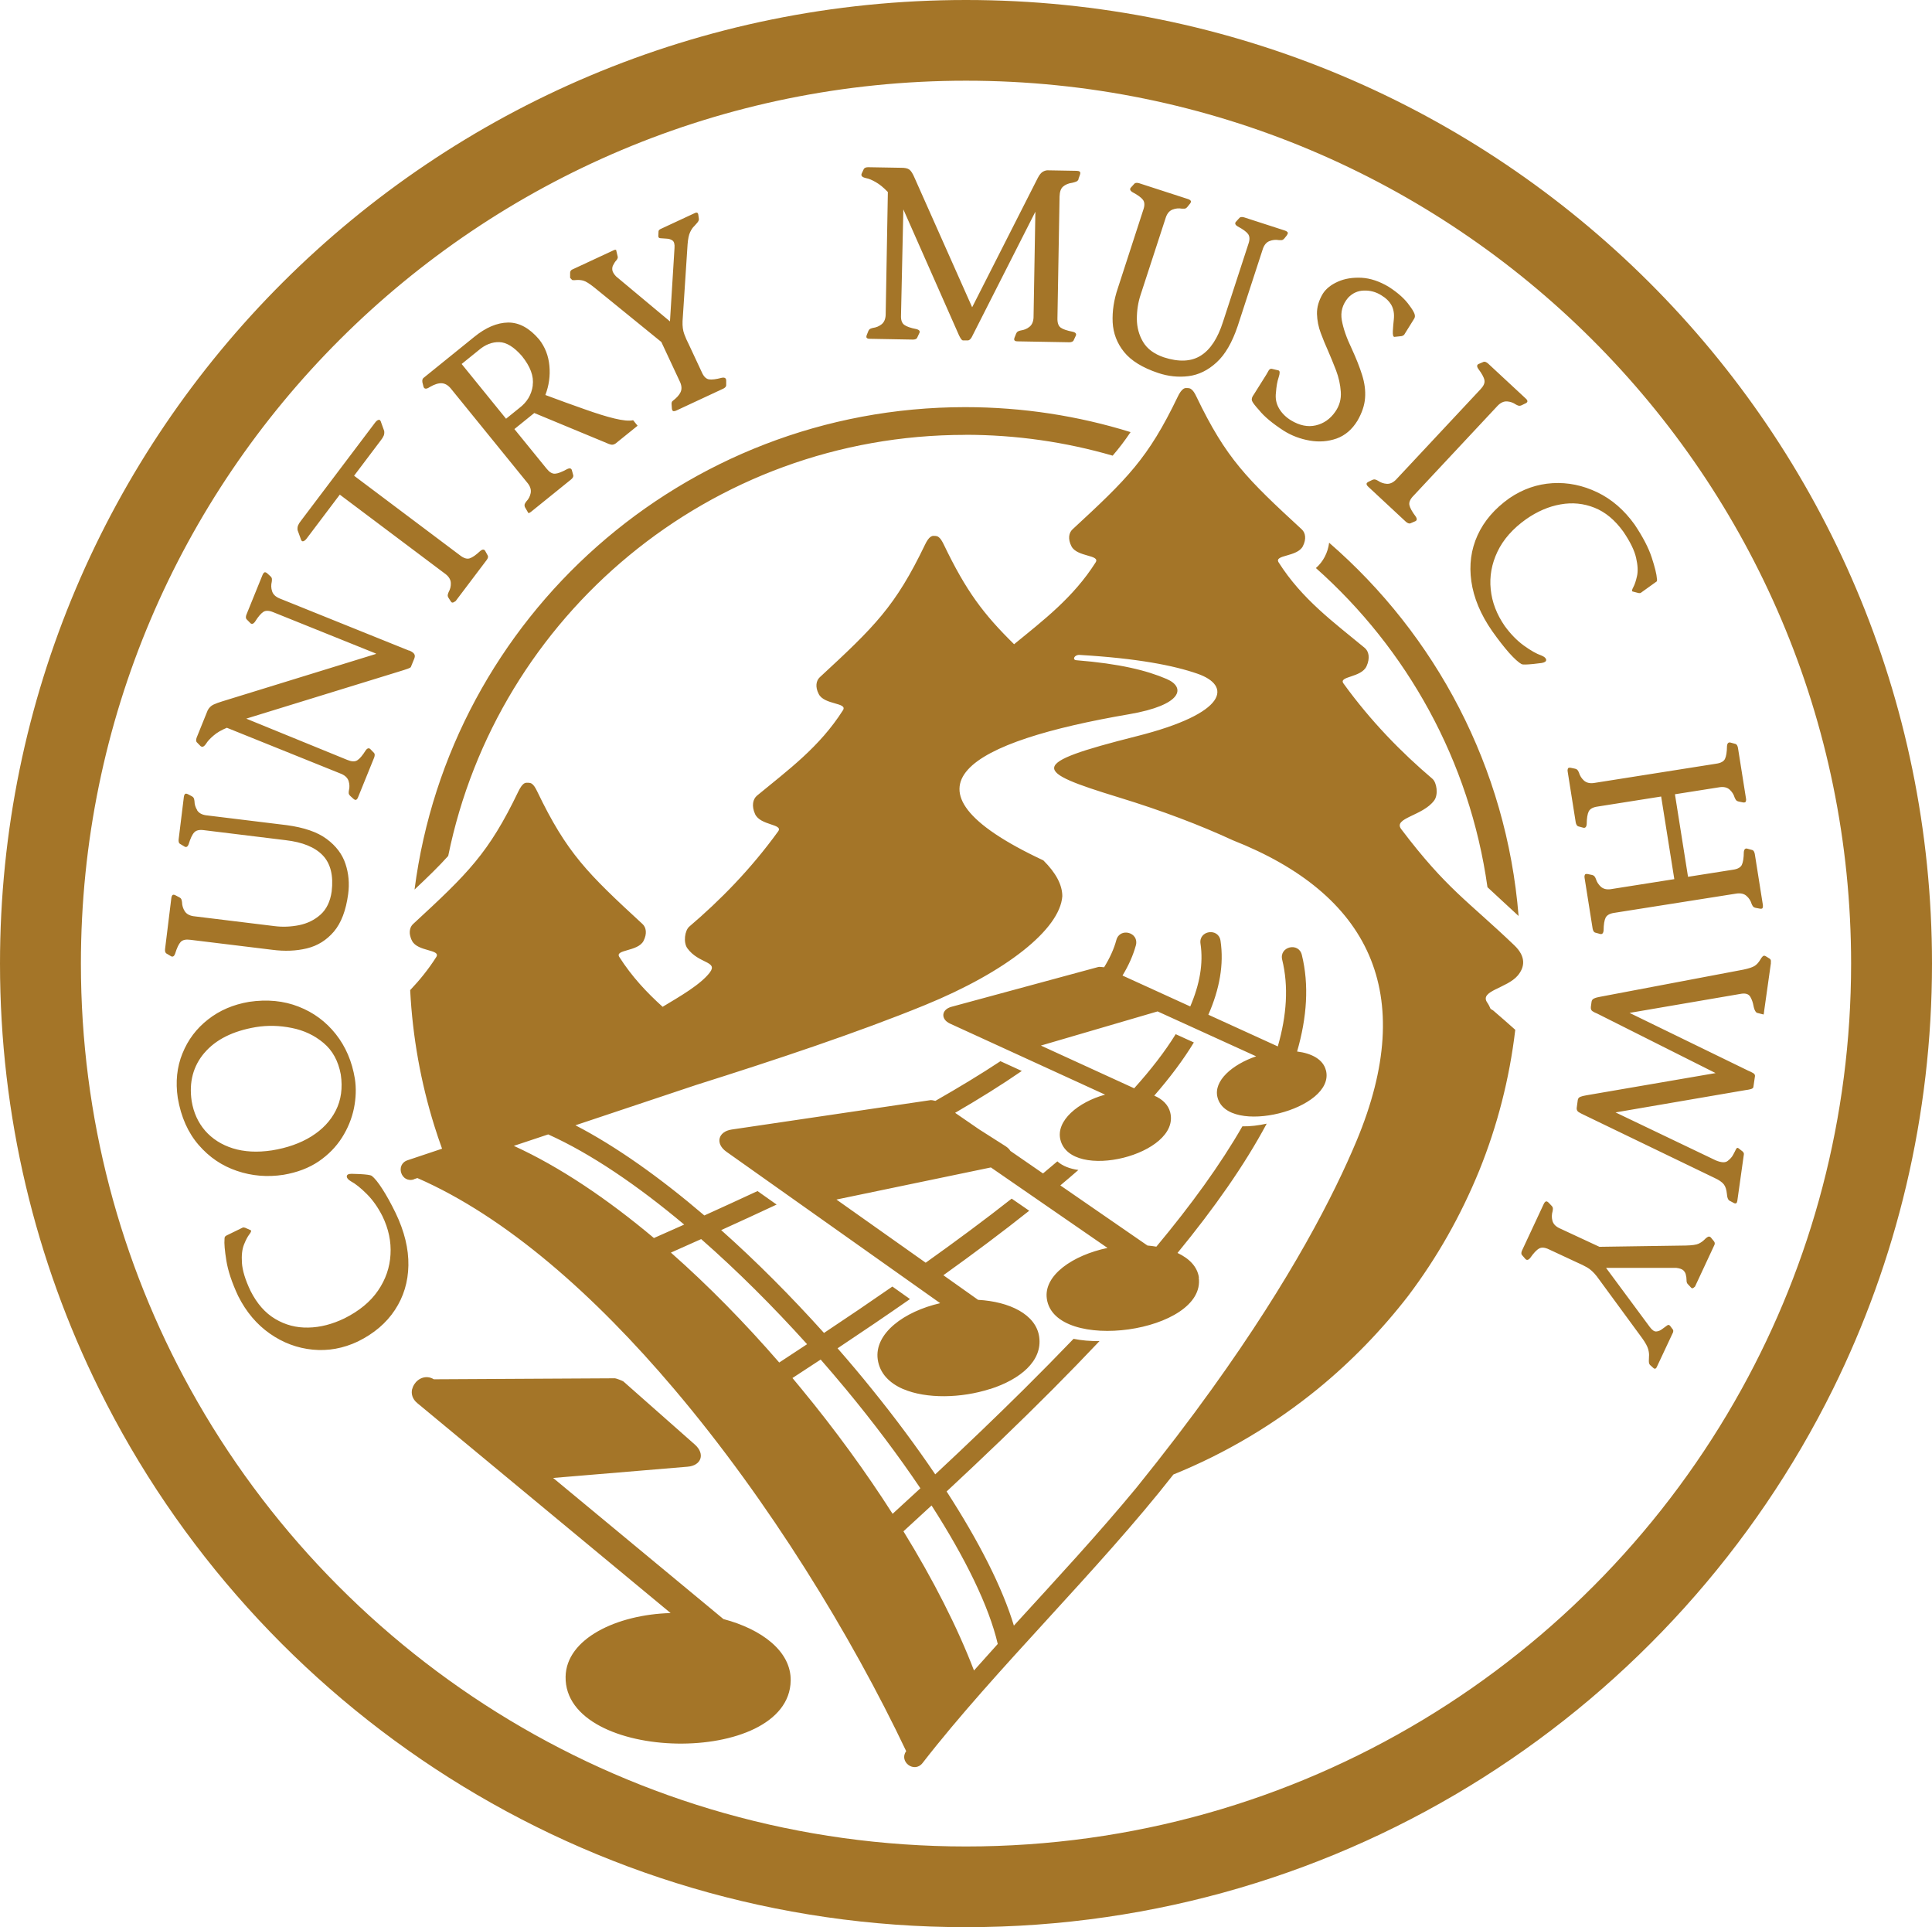 <?xml version="1.0" encoding="UTF-8"?>
<svg xmlns="http://www.w3.org/2000/svg" id="Layer_2" data-name="Layer 2" viewBox="0 0 273.2 272.47">
  <defs>
    <style>
      .cls-1 {
        fill: #a47528;
        stroke-width: 0px;
      }
    </style>
  </defs>
  <g id="Layer_1-2" data-name="Layer 1">
    <path class="cls-1" d="M215.23,176.78c-.12.28-.13.49-.03.63l.45.52c.21.28.45.25.73-.08.49-.7.91-1.15,1.27-1.34.35-.2.82-.15,1.4.13l3.97,1.85c.47.2.94.43,1.4.69.46.26.92.68,1.37,1.25l6.44,8.78c.45.63.73,1.14.84,1.55.11.4.14.75.11,1.03l-.02.62c0,.24.04.43.16.56l.43.39c.23.23.41.19.55-.13l2.28-4.86c.06-.21.04-.36-.06-.45l-.35-.47c-.13-.16-.27-.18-.44-.05l-.7.51c-.25.19-.52.31-.81.33-.28.03-.6-.19-.93-.64l-6.18-8.35h9.94c.48.06.81.18.99.35.18.18.29.36.34.57.08.29.11.56.11.8,0,.24.04.42.15.54l.51.55c.12.11.23.13.54-.17l2.68-5.75c.15-.24.15-.46,0-.65l-.46-.56c-.13-.12-.28-.14-.43-.05-.16.09-.31.21-.45.37-.24.24-.51.43-.83.58-.31.15-.92.24-1.82.26l-12.21.18-5.7-2.65c-.52-.26-.84-.61-.95-1.06-.11-.44-.1-.88.03-1.32.03-.13.04-.26.04-.39,0-.13-.07-.27-.21-.41l-.41-.43c-.17-.16-.31-.2-.41-.13-.11.07-.19.18-.25.31l-3.08,6.6ZM58.28,196.38c-.16.66.02,1.41.73,1.99l35.82,29.68c-7.62.21-14.76,3.62-14.85,9-.21,12.23,31.61,12.79,31.83.56.07-4.16-4.1-7.28-9.51-8.71l-24.08-19.95,19.01-1.59c1.96-.16,2.51-1.81,1.04-3.12l-8.9-7.86-1.21-1.07c-.12-.1-1.05-.45-1.2-.45l-25.61.14c-1.08-.66-2.23-.15-2.78.73-.11.17-.19.35-.25.55-.01.03-.02.07-.03.11ZM187.49,151.31c-.38-1.53-2.01-2.4-4.07-2.65,1.4-4.85,1.71-9.43.67-13.66-.45-1.85-3.23-1.17-2.78.68.92,3.75.65,7.86-.62,12.26l-9.82-4.48c1.59-3.62,2.22-7.12,1.72-10.46-.28-1.88-3.12-1.46-2.83.42.42,2.79-.11,5.75-1.45,8.87l-9.58-4.37c.87-1.43,1.5-2.85,1.89-4.27.5-1.84-2.26-2.58-2.76-.75-.34,1.27-.93,2.55-1.73,3.85-.21-.03-.7-.07-.78-.05l-20.81,5.64c-1.44.39-1.55,1.76-.19,2.38l21.92,10.04c-3.8,1.04-6.99,3.69-6.32,6.38,1.49,5.97,17.03,2.11,15.53-3.86-.27-1.09-1.1-1.88-2.26-2.38,2.23-2.56,4.11-5.07,5.6-7.52l-2.57-1.17c-1.52,2.46-3.5,5.02-5.87,7.65l-11.86-5.43-1.33-.61,16.5-4.83,13.94,6.35c-3.38,1.15-6.06,3.47-5.47,5.79,1.39,5.57,16.73,1.75,15.34-3.81M169.54,180.63c-.22-1.55-1.37-2.71-3.03-3.49,5.16-6.29,9.48-12.42,12.61-18.28-1.16.26-2.34.4-3.44.38-3.1,5.4-7.24,11.11-12.16,17.01-.41-.07-.83-.12-1.26-.16l-12.32-8.5c.87-.73,1.72-1.45,2.55-2.18-1.2-.17-2.24-.56-2.97-1.22l-2.03,1.71-4.61-3.18c-.15-.25-.38-.48-.71-.69l-3.71-2.36-3.4-2.34c3.43-1.99,6.59-3.96,9.43-5.92l-3.02-1.38c-2.78,1.84-5.86,3.7-9.2,5.61-.28-.07-.56-.12-.65-.11l-28.15,4.16c-1.94.29-2.36,2-.75,3.14l30.23,21.41c-5.1,1.17-9.35,4.28-8.83,7.96.28,1.96,1.64,3.33,3.56,4.17h.01c3.29,1.42,8.24,1.31,12.31,0h.04c4.17-1.34,7.4-3.93,6.91-7.37-.45-3.19-4.24-4.99-8.64-5.23l-4.91-3.48c4.3-3.08,8.37-6.12,12.14-9.12l-2.48-1.71c-3.75,2.95-7.82,5.97-12.16,9.06l-12.62-8.93,21.84-4.54,16.49,11.38c-4.9,1.03-9.05,3.86-8.58,7.18,1.1,7.79,22.58,4.78,21.48-3.01M72.66,162l4.86-1.62c6.02,2.71,12.63,7.21,19.23,12.75l-4.28,1.9c-6.58-5.52-13.3-10.06-19.81-13.03M94.87,177.09l4.28-1.91c5.12,4.49,10.21,9.57,14.98,14.86l-3.94,2.59c-4.85-5.59-10.02-10.87-15.32-15.54M126.22,214.02c-3.79-5.93-8.14-11.9-12.86-17.63-.43-.53-.87-1.05-1.3-1.57l3.99-2.61c1.21,1.39,2.4,2.78,3.56,4.18h0,0c3.88,4.68,7.45,9.43,10.54,14.02l-3.93,3.61ZM127.76,216.49l3.97-3.65c4.75,7.39,8.12,14.24,9.36,19.58l-3.36,3.75c-2.35-6.13-5.77-12.84-9.97-19.67M143.39,229.89c-1.62-5.42-4.99-12.02-9.53-19.03,5.18-4.82,10.24-9.66,15.03-14.47h0c2.26-2.27,4.46-4.54,6.59-6.79-1.29.02-2.53-.09-3.67-.32-2.26,2.35-4.59,4.72-7,7.11h0,0c-4.02,3.98-8.22,8.01-12.56,12.05-2.68-3.96-5.7-8.03-8.96-12.05h0s0,0,0,0c-1.56-1.94-3.18-3.86-4.85-5.77,3.52-2.34,6.94-4.66,10.24-6.96l-2.49-1.77c-3.11,2.16-6.34,4.35-9.67,6.56-4.63-5.15-9.55-10.1-14.54-14.54,2.67-1.21,5.28-2.41,7.84-3.61l-2.7-1.91c-2.44,1.13-4.95,2.29-7.52,3.45-6.19-5.29-12.41-9.73-18.23-12.75l17.07-5.7c11.1-3.5,22.97-7.45,32.37-11.3,11.45-4.68,19.09-10.71,19.41-15.4-.01-1.6-.9-3.28-2.68-5.05-22.33-10.46-10.19-16.84,12.1-20.66,7.65-1.31,8.03-3.82,5.35-4.98-2.81-1.21-6.61-2.16-12.79-2.66-.61-.05-.29-.79.46-.75,8.26.49,13.31,1.5,16.62,2.64,4.92,1.68,4.38,5.6-8.57,8.86-15.5,3.91-14.68,4.91-2.55,8.63,6.24,1.91,11.57,3.95,16.16,6.07,19.25,7.59,26.28,21.52,17.5,42.52-3.17,7.57-9.16,19.36-20.45,35.06h.03s-.03,0-.03,0c-3.13,4.36-6.67,9.01-10.68,13.97-5.35,6.48-11.42,13.03-17.35,19.52M58.51,166.72l.51-.17c12.58,5.5,25.08,16.57,36.31,29.83,13.43,15.85,25.04,34.84,32.81,51.19-1.07,1.49,1.15,3.17,2.31,1.69,10.31-13.28,24.86-27.23,35.48-40.8,7.41-3,14.27-7.1,20.39-12.08h-.05.05c4.76-3.89,9.06-8.32,12.83-13.2,4.02-5.33,7.37-11.19,10.04-17.72,2.53-6.26,4.26-12.93,5.08-19.87-.99-.88-2.02-1.79-3.12-2.73l-.37-.23c-.13-.31-.28-.61-.48-.9-1.14-1.65,2.81-2.01,4.33-3.82.93-1.12,1.26-2.6-.51-4.28-6.61-6.32-9.55-7.93-15.97-16.4-1.22-1.6,3.05-1.86,4.66-4.07.6-.82.37-2.51-.26-3.06-4.34-3.69-8.68-8.09-12.57-13.47-.76-1.05,2.51-.8,3.26-2.44.53-1.17.32-2.13-.28-2.61-4.39-3.63-8.84-6.86-12.15-12.07-.7-1.1,2.63-.75,3.42-2.28.53-1.03.37-1.9-.14-2.38-7.79-7.18-10.69-10-14.9-18.76-.26-.56-.5-.91-.76-1.08-.14-.11-.28-.15-.7-.15-.14,0-.29.04-.43.15-.24.18-.49.51-.76,1.08-4.21,8.75-7.11,11.57-14.89,18.76-.51.48-.67,1.35-.14,2.38.79,1.54,4.11,1.18,3.42,2.28-3.15,4.96-7.34,8.14-11.53,11.57-4.34-4.27-6.77-7.49-9.94-14.09-.27-.56-.5-.91-.76-1.08-.14-.1-.28-.15-.71-.15-.14,0-.28.05-.42.15-.24.18-.49.51-.76,1.08-4.21,8.75-7.11,11.57-14.89,18.76-.51.48-.68,1.35-.14,2.38.79,1.54,4.11,1.18,3.42,2.28-3.31,5.21-7.75,8.44-12.15,12.07-.59.49-.8,1.45-.28,2.61.75,1.64,4.02,1.39,3.27,2.44-3.89,5.38-8.24,9.78-12.57,13.47-.64.55-.87,2.24-.27,3.07,1.61,2.21,4.38,1.81,3.17,3.42-1.3,1.71-4.26,3.4-6.67,4.85-2.24-2.02-4.34-4.25-6.12-7.04-.7-1.09,2.63-.74,3.42-2.28.53-1.03.37-1.91-.14-2.38-7.79-7.18-10.69-10-14.9-18.76-.27-.56-.5-.91-.76-1.08-.14-.1-.28-.14-.71-.14-.14,0-.28.04-.43.14-.24.18-.48.52-.76,1.09-4.21,8.75-7.11,11.57-14.89,18.75-.17.16-.3.36-.38.6-.09.28-.12.61-.05.97.05.26.14.53.29.81.79,1.54,4.11,1.18,3.42,2.28-1.12,1.76-2.36,3.28-3.69,4.68.34,6.64,1.51,13.06,3.41,19.16.34,1.1.71,2.18,1.1,3.26l-4.87,1.63c-1.81.6-.9,3.31.91,2.7M210.34,125.43c1.45,1.36,2.93,2.7,4.4,4.07-1.7-21.03-11.73-39.72-26.79-52.77-.17,1.37-.83,2.68-1.87,3.58,12.88,11.44,21.75,27.26,24.26,45.12M136.48,61.47c7.24,0,14.24,1.03,20.86,2.95.92-1.07,1.74-2.15,2.53-3.33-7.38-2.29-15.24-3.53-23.38-3.53-39.93,0-72.9,29.73-77.87,68.2,1.91-1.79,3.44-3.28,4.76-4.75,6.91-33.96,37.01-59.53,73.11-59.53M31.88,174.77c-.09.08-.14.21-.13.41-.06.6.03,1.62.26,3.05.23,1.43.78,3.1,1.67,5,1.13,2.25,2.63,4.02,4.49,5.32,1.86,1.3,3.88,2.05,6.05,2.26,2.18.21,4.3-.17,6.38-1.15,2.28-1.12,4.03-2.61,5.25-4.47,1.22-1.85,1.86-3.95,1.9-6.29.04-2.35-.56-4.82-1.81-7.42-.66-1.35-1.29-2.49-1.88-3.4-.59-.92-1.09-1.53-1.5-1.85-.18-.11-.73-.19-1.66-.24l-1.18-.04c-.45,0-.68.13-.68.36-.01.23.18.46.58.7.64.34,1.39.94,2.23,1.78.85.84,1.59,1.89,2.23,3.15.87,1.79,1.25,3.6,1.14,5.42-.1,1.83-.69,3.54-1.77,5.11-1.08,1.58-2.67,2.88-4.75,3.92-1.72.83-3.42,1.27-5.11,1.3-1.69.04-3.25-.37-4.67-1.22-1.42-.84-2.58-2.16-3.49-3.96-.75-1.57-1.15-2.9-1.22-3.97-.07-1.07.03-1.93.29-2.58.26-.65.51-1.13.76-1.45.24-.31.31-.51.2-.58l-.79-.35c-.14-.05-.26-.06-.36-.02l-2.09,1.02c-.12.04-.23.11-.32.19M28.91,148.85c1.59-1.87,4.01-3.09,7.27-3.64,1.67-.27,3.36-.23,5.08.12,1.72.34,3.22,1.05,4.49,2.12,1.28,1.07,2.09,2.56,2.44,4.46.28,1.91.05,3.6-.7,5.08-.75,1.49-1.91,2.71-3.47,3.68-1.56.97-3.42,1.62-5.57,1.97-2.07.31-3.91.21-5.52-.29-1.6-.5-2.91-1.34-3.92-2.49-1-1.16-1.64-2.56-1.91-4.21-.39-2.66.21-4.93,1.81-6.81M25.8,148.93c-.78,1.92-1,4.02-.66,6.3.46,2.7,1.45,4.91,2.95,6.64,1.5,1.74,3.31,2.96,5.42,3.67,2.11.72,4.31.9,6.58.55,1.94-.33,3.59-.96,4.97-1.89,1.37-.94,2.47-2.06,3.3-3.37s1.39-2.69,1.69-4.14c.29-1.45.34-2.85.13-4.19-.4-2.43-1.3-4.53-2.69-6.29-1.4-1.77-3.15-3.07-5.26-3.89-2.11-.83-4.44-1.06-7.01-.68-2.23.38-4.16,1.2-5.8,2.49-1.64,1.28-2.85,2.88-3.62,4.81M27.88,114.53c-.24-.38-.37-.8-.38-1.26-.01-.13-.04-.26-.08-.38-.04-.13-.15-.24-.32-.33l-.53-.28c-.21-.1-.36-.1-.43,0-.08.1-.13.23-.14.38l-.74,6.02c-.03.3.03.51.17.61l.59.35c.29.21.51.11.66-.3.25-.81.51-1.37.79-1.66.28-.3.73-.4,1.38-.31l11.52,1.41c2.43.28,4.18,1,5.28,2.16,1.1,1.16,1.52,2.86,1.25,5.1-.2,1.42-.73,2.51-1.58,3.27-.85.76-1.86,1.25-3.03,1.49-1.17.23-2.33.28-3.49.13l-11.45-1.4c-.58-.09-.99-.33-1.23-.71-.24-.38-.37-.81-.38-1.26-.01-.13-.04-.26-.08-.38-.04-.13-.15-.24-.33-.33l-.53-.28c-.21-.1-.35-.1-.43,0-.08.1-.13.23-.14.38l-.89,7.23c-.03.3.03.5.17.61l.59.35c.29.21.51.1.66-.3.25-.81.51-1.37.79-1.67.28-.29.73-.39,1.38-.3l11.56,1.41c1.76.23,3.39.17,4.91-.2,1.52-.37,2.79-1.17,3.82-2.38,1.03-1.22,1.7-2.98,2.01-5.28.2-1.49.08-2.92-.38-4.29-.45-1.37-1.34-2.54-2.66-3.52-1.32-.98-3.2-1.62-5.64-1.95l-11.45-1.4c-.58-.09-.99-.33-1.23-.71M57.81,91.97l-18.34-7.39c-.53-.24-.87-.57-1-1.01-.14-.43-.15-.87-.04-1.32.02-.13.03-.26.02-.39,0-.14-.08-.27-.23-.41l-.44-.4c-.18-.15-.31-.18-.42-.11-.1.08-.18.19-.23.33l-2.28,5.62c-.11.28-.1.5,0,.64l.48.49c.23.28.47.23.73-.12.45-.72.85-1.18,1.19-1.4.34-.21.81-.19,1.41.06l14.51,5.84-.03.06-21.72,6.7c-.46.14-.87.29-1.22.45-.36.17-.63.44-.83.81l-1.56,3.86c-.1.28-.1.5,0,.64l.48.49c.11.13.24.18.38.16.14-.03.3-.17.49-.45.2-.33.54-.7,1.03-1.12.48-.42,1.12-.79,1.89-1.11l16.21,6.53c.54.24.87.58,1.01,1.01.13.44.15.88.04,1.32-.03.13-.03.25-.03.39.01.13.09.26.23.4l.44.4c.18.15.32.19.42.11.11-.08.18-.19.23-.33l2.28-5.62c.1-.28.1-.5,0-.63l-.48-.5c-.23-.27-.47-.23-.72.12-.45.72-.85,1.19-1.19,1.4-.34.22-.82.19-1.42-.06l-14.28-5.83,21.29-6.56c.79-.24,1.32-.41,1.59-.51.26-.1.4-.18.41-.26l.48-1.18c.11-.29.09-.51-.06-.69-.15-.18-.39-.33-.72-.45M54.25,61.62c.09-.2.11-.43.08-.69l-.41-1.13c-.09-.34-.21-.49-.39-.44-.17.04-.33.18-.49.39l-10.5,13.9c-.17.21-.3.42-.38.61-.09.2-.11.43-.08.69l.41,1.13c.09.34.21.49.39.44.17-.04.33-.18.49-.39l4.68-6.2,14.99,11.26c.45.36.69.78.71,1.23.02.46-.08.88-.31,1.29-.05.11-.09.24-.12.37-.03.13,0,.28.11.45l.32.5c.13.19.25.26.68-.05l4.39-5.81c.18-.24.23-.45.16-.61l-.33-.6c-.15-.32-.39-.34-.73-.07-.62.58-1.12.93-1.51,1.05s-.84-.02-1.35-.42l-14.99-11.26,3.79-5.02c.17-.21.3-.42.38-.61M75.34,54.5c-.18,1.3-.81,2.36-1.91,3.19l-1.87,1.51-6.28-7.74,2.4-1.94c.93-.8,1.91-1.18,2.92-1.15,1.01.02,2.08.68,3.2,1.96,1.2,1.49,1.71,2.87,1.53,4.16M77.12,55.84c.51-1.34.7-2.71.57-4.12s-.61-2.66-1.45-3.73c-1.36-1.6-2.81-2.4-4.38-2.39-1.56.02-3.17.7-4.81,2.04l-7.1,5.74c-.2.13-.27.34-.22.67l.16.63c.11.34.41.36.88.04.65-.38,1.21-.56,1.69-.54.48.03.93.29,1.34.81l10.85,13.36c.35.46.48.92.39,1.37-.09.45-.29.84-.61,1.17-.08.1-.15.21-.21.33-.06.12-.06.27,0,.46l.5.86c.13-.01.25-.08.37-.18l5.67-4.58c.23-.19.33-.38.31-.56l-.18-.66c-.07-.35-.29-.43-.69-.24-.75.41-1.32.63-1.72.65-.41.02-.81-.23-1.21-.74l-4.53-5.57,2.81-2.27,10.25,4.25c.15.08.34.15.57.21.24.06.46,0,.68-.15l3.11-2.51-.63-.78c-.57.13-1.44.04-2.62-.24s-2.6-.73-4.26-1.32c-1.66-.58-3.51-1.25-5.54-2.01M102.26,54.96c.27-.14.41-.29.43-.46v-.68c0-.36-.2-.49-.63-.41-.82.22-1.43.29-1.83.22-.4-.08-.73-.41-.99-1.01l-1.85-3.96c-.24-.46-.45-.93-.63-1.43-.19-.5-.27-1.11-.24-1.84l.71-10.85c.06-.77.18-1.35.36-1.72.18-.38.37-.66.59-.86l.41-.46c.16-.18.24-.36.24-.53l-.08-.58c-.03-.32-.2-.41-.51-.26l-4.88,2.27c-.18.11-.26.24-.24.38l-.03.59c0,.19.09.3.3.31l.87.06c.32.01.6.1.83.26s.34.53.29,1.08l-.64,10.36-7.62-6.36c-.33-.35-.5-.66-.53-.9-.03-.25,0-.47.1-.66.14-.28.28-.51.44-.68.16-.18.24-.35.23-.51l-.24-1.01c-.11-.02-.21,0-.32.05l-5.76,2.68c-.27.09-.41.26-.42.5v.73s.29.31.29.31c.18.03.37.03.58,0,.34-.03.67,0,1,.09.34.09.86.41,1.57.98l9.46,7.69,2.66,5.69c.23.54.25,1.01.05,1.42-.2.41-.49.74-1.15,1.26-.09.1-.13.25-.11.45l.04.59c.03.23.1.35.23.37.13.01.26-.02.4-.09l6.61-3.08ZM152.49,25.34l.22-.62c.08-.23.07-.39-.04-.46-.11-.08-.26-.11-.44-.11l-4-.07c-.24-.02-.5.05-.75.19-.25.14-.5.44-.73.89l-9.28,18.28-8.13-18.27c-.26-.62-.51-1.02-.76-1.2-.25-.18-.65-.26-1.2-.25l-4.62-.08c-.3,0-.5.09-.6.23l-.29.62c-.08.16-.08.29,0,.41.08.12.28.21.62.29.36.06.81.25,1.35.56.55.31,1.11.77,1.71,1.4l-.31,17.4c-.03.58-.23,1.02-.58,1.3-.36.28-.76.45-1.22.51-.13.03-.24.06-.37.12-.12.06-.22.17-.29.35l-.22.55c-.08.22-.06.36.05.43.11.07.24.1.39.09l6.09.11c.3,0,.5-.08.59-.23l.29-.62c.18-.31.06-.51-.37-.63-.83-.16-1.41-.36-1.74-.61s-.48-.69-.45-1.34l.33-14.98,7.69,17.4c.13.32.26.59.39.8.13.21.25.32.35.33h.7c.26-.03.48-.28.68-.74l8.86-17.46-.26,14.98c-.03.58-.23,1.02-.58,1.3-.36.28-.76.45-1.22.51-.13.03-.25.06-.37.12-.13.06-.22.17-.3.35l-.22.55c-.08.22-.06.36.05.43.11.07.24.1.39.09l7.3.13c.31,0,.5-.09.6-.23l.29-.62c.18-.31.05-.52-.37-.63-.83-.16-1.42-.36-1.74-.6-.32-.24-.47-.69-.45-1.34l.3-17.19c.02-.68.19-1.15.52-1.42s.75-.45,1.29-.52c.19-.04.37-.1.53-.16s.28-.18.35-.34M181.98,33.24c.14-.18.17-.33.08-.43-.09-.09-.2-.16-.35-.21l-5.78-1.87c-.29-.08-.51-.06-.64.05l-.46.51c-.26.24-.2.48.17.71.75.4,1.25.76,1.49,1.09.24.33.26.8.04,1.41l-3.59,11.01c-.74,2.32-1.78,3.91-3.13,4.76-1.35.86-3.11.94-5.26.24-1.36-.47-2.33-1.19-2.91-2.17-.58-.98-.87-2.06-.88-3.25,0-1.19.17-2.34.54-3.44l3.57-10.95c.2-.55.51-.91.94-1.07.43-.17.87-.21,1.32-.13.13.01.26.01.39,0,.13-.01.26-.1.39-.25l.37-.46c.14-.18.16-.33.08-.43-.09-.1-.21-.17-.35-.21l-6.94-2.25c-.29-.08-.51-.06-.64.05l-.46.51c-.26.24-.2.48.17.71.75.4,1.25.76,1.49,1.09.24.33.26.8.04,1.41l-3.59,11.05c-.57,1.67-.81,3.29-.74,4.84.08,1.55.61,2.96,1.61,4.2,1,1.24,2.61,2.23,4.82,2.97,1.43.48,2.86.63,4.29.45,1.43-.18,2.75-.82,3.97-1.94,1.22-1.11,2.21-2.82,2.99-5.14l3.57-10.95c.2-.55.51-.91.94-1.07.43-.17.87-.21,1.32-.13.13.01.26.01.39,0,.13-.01.26-.1.39-.25l.37-.46ZM199.92,45.14c.18-.23.21-.49.09-.8-.12-.31-.35-.68-.69-1.13-.63-.91-1.6-1.79-2.93-2.65-1.32-.79-2.6-1.22-3.86-1.29-1.26-.06-2.38.12-3.34.55-.97.43-1.68,1-2.13,1.7-.58.97-.85,1.92-.83,2.86.03.94.21,1.85.54,2.72.33.88.67,1.71,1.02,2.48.36.83.74,1.75,1.13,2.76.39,1.02.61,2.04.68,3.06.07,1.03-.19,1.97-.79,2.82-.71,1.02-1.63,1.66-2.75,1.92-1.12.26-2.29.02-3.5-.71-.73-.45-1.29-1-1.69-1.68s-.55-1.43-.44-2.26c.06-.86.19-1.58.38-2.14.19-.57.19-.9-.01-.98l-.97-.23c-.18-.02-.32.06-.43.24l-.3.53-1.79,2.85c-.26.34-.35.63-.28.87s.41.69,1.02,1.36c.71.89,1.87,1.86,3.47,2.9,1.13.71,2.36,1.17,3.69,1.4,1.32.23,2.59.13,3.79-.29,1.2-.43,2.19-1.27,2.96-2.53.64-1.11,1-2.18,1.07-3.21.08-1.03-.06-2.1-.41-3.22-.35-1.12-.84-2.36-1.47-3.73-.74-1.54-1.21-2.9-1.41-4.05-.2-1.15.09-2.21.88-3.15.62-.66,1.37-1.01,2.25-1.03.88-.03,1.7.19,2.45.66.67.4,1.15.88,1.45,1.42.29.54.41,1.2.33,1.97-.06.55-.11,1.09-.14,1.65-.03.55.04.83.21.85l1.02-.11c.17-.04.29-.11.38-.21l1.36-2.18ZM215.73,57.03c.21-.11.29-.23.25-.36-.03-.13-.11-.23-.23-.33l-5.34-4.96c-.23-.19-.43-.27-.6-.23l-.63.27c-.34.11-.39.35-.15.71.51.68.81,1.22.88,1.61.08.4-.11.83-.56,1.3l-11.95,12.78c-.41.41-.85.61-1.3.58-.46-.03-.87-.18-1.25-.44-.11-.06-.23-.12-.36-.16-.13-.04-.28-.02-.46.06l-.53.26c-.21.11-.29.23-.25.35.03.13.11.24.23.34l5.33,4.96c.23.19.43.27.6.23l.63-.27c.34-.11.39-.35.15-.71-.51-.68-.81-1.22-.89-1.62-.08-.39.11-.83.56-1.29l11.95-12.78c.41-.41.85-.61,1.3-.58.46.03.87.18,1.25.44.11.06.23.12.36.16.13.04.28.02.46-.06l.53-.26ZM234.24,82.24c.08-.09.1-.24.06-.43-.04-.61-.28-1.6-.73-2.98-.45-1.38-1.26-2.93-2.43-4.68-1.47-2.04-3.22-3.57-5.27-4.55-2.04-.98-4.15-1.42-6.33-1.29-2.18.13-4.22.84-6.11,2.13-2.07,1.47-3.57,3.21-4.49,5.23-.92,2.02-1.21,4.19-.88,6.52.33,2.32,1.3,4.67,2.95,7.04.87,1.23,1.67,2.25,2.39,3.07.73.81,1.32,1.35,1.77,1.6.19.08.75.06,1.67-.03l1.17-.14c.45-.08.65-.23.63-.46-.03-.23-.26-.43-.68-.6-.7-.24-1.52-.71-2.49-1.41-.96-.7-1.86-1.62-2.69-2.76-1.13-1.64-1.8-3.36-1.98-5.18-.19-1.82.13-3.6.95-5.32.82-1.73,2.18-3.27,4.07-4.61,1.57-1.09,3.18-1.79,4.85-2.08,1.67-.3,3.27-.14,4.8.47,1.54.61,2.89,1.74,4.07,3.37.98,1.44,1.59,2.68,1.82,3.73.24,1.04.28,1.91.12,2.59-.15.68-.33,1.2-.52,1.55-.19.35-.23.55-.11.6l.84.22c.14.03.26.02.35-.04l2.19-1.57ZM249.25,128.32c.05-.12.06-.26.03-.41l-1.14-7.19c-.06-.29-.17-.48-.33-.54l-.66-.18c-.33-.12-.52.04-.56.47-.01.85-.11,1.45-.29,1.82-.19.36-.6.58-1.25.67l-6.35,1-1.85-11.67,6.35-1c.58-.08,1.04.04,1.38.34.34.31.58.68.71,1.12.05.12.11.23.18.34.08.11.21.19.4.23l.58.12c.23.04.37,0,.42-.12.04-.13.06-.26.03-.41l-1.14-7.19c-.06-.29-.17-.48-.33-.54l-.66-.18c-.33-.11-.52.04-.56.48-.01.85-.11,1.45-.29,1.82-.18.36-.6.58-1.24.67l-17.3,2.73c-.58.08-1.05-.04-1.39-.34-.34-.31-.58-.68-.71-1.12-.04-.12-.11-.23-.18-.34-.08-.11-.21-.19-.4-.23l-.58-.12c-.23-.04-.37,0-.41.12-.05.13-.06.26-.03.41l1.14,7.19c.06.29.17.48.33.55l.66.18c.33.11.52-.04.56-.48.01-.85.11-1.45.29-1.81.19-.36.6-.59,1.25-.68l8.99-1.42,1.86,11.68-9,1.42c-.58.08-1.04-.04-1.38-.34-.34-.31-.58-.68-.71-1.11-.04-.12-.11-.24-.18-.34-.08-.11-.21-.19-.4-.23l-.58-.12c-.23-.04-.37,0-.41.13-.05.12-.06.25-.03.4l1.14,7.19c.06.29.17.48.33.55l.66.18c.33.12.52-.04.56-.48.01-.85.11-1.45.29-1.81.19-.36.6-.59,1.25-.68l17.3-2.73c.58-.07,1.04.04,1.38.35.34.3.58.67.71,1.11.04.12.11.23.18.34.08.11.21.19.4.23l.58.11c.23.04.37,0,.41-.12M250.4,136.11c.06-.28.01-.48-.16-.58l-.58-.36c-.16-.08-.29-.07-.4.04-.11.11-.23.26-.33.45-.24.4-.5.7-.8.89-.29.19-.82.37-1.58.53l-20.27,3.84c-.36.06-.65.14-.86.24-.21.09-.33.25-.36.46l-.1.72c-.03.3.05.51.24.63.19.12.42.24.68.34l16.72,8.4-18.27,3.14c-.38.06-.67.14-.87.22-.2.09-.32.24-.35.45l-.15,1.1c-.03.26.06.46.25.59.2.13.45.26.73.39l18.5,8.93c.64.29,1.08.6,1.32.91.24.31.38.76.44,1.37.03.47.14.78.33.92l.71.38c.24.09.38-.01.43-.33l.92-6.53c.04-.15-.01-.29-.15-.44l-.6-.47c-.14-.11-.26-.06-.36.14-.09.2-.23.46-.39.76-.16.32-.42.61-.78.89-.35.28-.92.24-1.69-.08l-14.17-6.78,18.42-3.16c.2-.02.41-.06.66-.12.24-.06.38-.16.41-.29l.23-1.58c.01-.16-.08-.31-.28-.42-.19-.11-.43-.23-.7-.34l-16.76-8.16,15.83-2.71c.61-.09,1.03.06,1.25.44.22.38.37.81.45,1.28.09.47.23.79.45.97l.98.25c.04-.16.06-.34.08-.53l.96-6.8ZM261.76,136.23c0,21.82-5.62,42.32-15.48,60.15h.05-.05c-21.3,38.55-62.43,64.67-109.68,64.67s-88.39-26.12-109.69-64.67c-9.86-17.84-15.47-38.35-15.47-60.15,0-68.94,56.03-124.82,125.16-124.82s125.16,55.89,125.16,124.82M273.2,136.23C273.2,60.99,212.05,0,136.6,0S0,60.99,0,136.23c0,21.6,5.04,42.02,14.01,60.15h.04-.04c22.27,45.07,68.81,76.08,122.59,76.08s100.32-31.01,122.6-76.08c8.96-18.14,14-38.56,14-60.15"></path>
  </g>
</svg>
